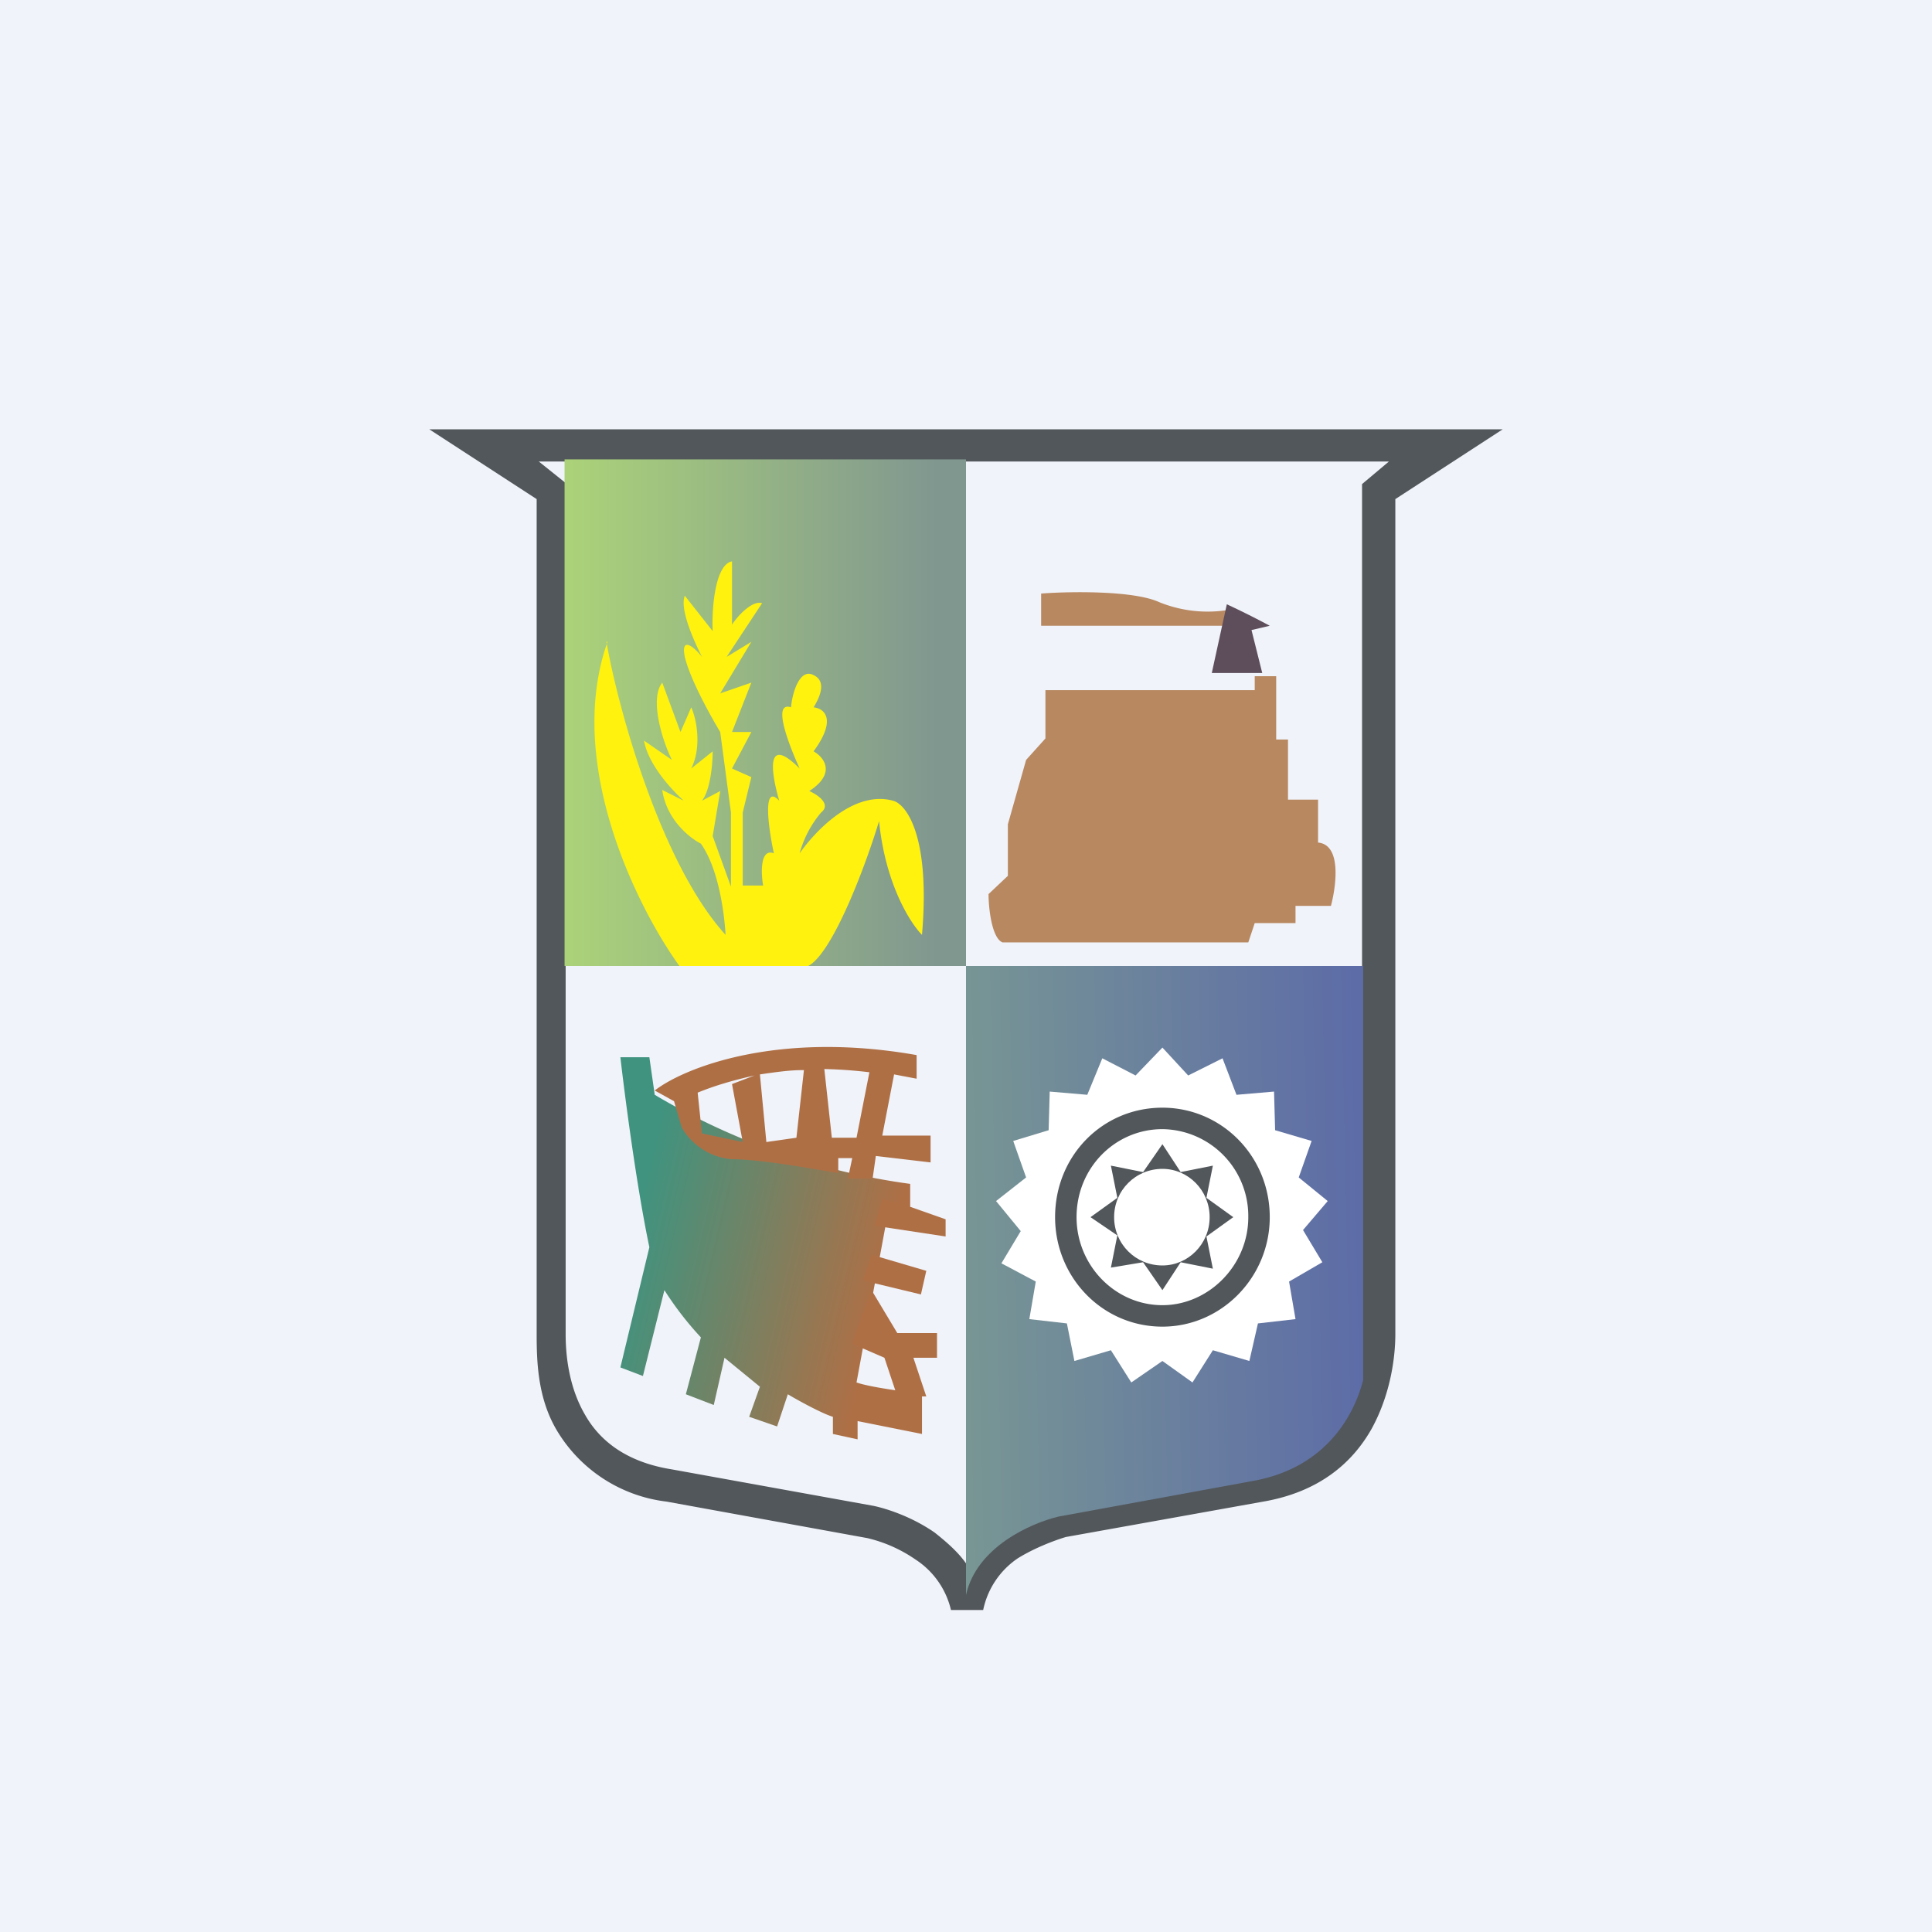 <!-- by TradingView --><svg width="18" height="18" viewBox="0 0 18 18" xmlns="http://www.w3.org/2000/svg"><path fill="#F0F3FA" d="M0 0h18v18H0z"/><path d="M4 4h10l-1 .65v7.78c0 .23-.05.57-.22.88-.18.32-.49.59-1.01.68l-1.84.33c-.1.03-.29.1-.45.2a.77.77 0 0 0-.32.48h-.3a.77.77 0 0 0-.33-.47 1.32 1.32 0 0 0-.45-.2l-1.87-.34a1.38 1.38 0 0 1-1.02-.66c-.18-.3-.19-.64-.19-.9V4.65L4 4Zm1.02.3.25.2v7.93c0 .23.04.51.18.75.13.23.37.44.81.51l1.88.34c.14.03.37.11.57.25.1.08.22.18.3.3.08-.12.19-.22.3-.3.2-.14.42-.22.56-.25l1.84-.34c.44-.07.68-.29.8-.52.14-.25.18-.53.18-.74V4.51l.25-.21H5.02Z" fill="#52575B"/><path d="M5.26 4.28H9V9H5.26V4.28Z" fill="url(#afilkafve)"/><path d="M12.7 12.86V9H9V14.86c.1-.45.61-.67.86-.73l1.8-.33c.65-.11.94-.56 1.04-.94Z" fill="url(#bfilkafve)"/><path d="M5.66 5.98c-.4 1.13.28 2.48.67 3.02h1.2c.23-.12.54-.95.66-1.35.06.6.3.96.4 1.06.08-.93-.15-1.22-.27-1.25-.37-.1-.73.29-.87.49a1 1 0 0 1 .2-.38c.1-.08-.04-.17-.11-.2.26-.17.13-.32.04-.37.22-.3.1-.4 0-.41.05-.08.13-.24 0-.3-.13-.07-.2.17-.21.3-.18-.06-.02.35.08.57-.33-.33-.26.06-.19.3-.16-.17-.1.26-.05.49-.13-.05-.12.19-.1.3h-.19v-.68L7 7.24l-.18-.08.18-.34h-.18L7 6.36l-.29.1.29-.48-.23.14.33-.5c-.09-.03-.23.12-.28.2v-.59c-.16.03-.19.45-.18.65l-.26-.33c-.05.13.09.43.16.57-.07-.09-.2-.2-.16 0 .05.21.24.55.33.7l.1.75v.69l-.17-.47.07-.42-.17.09c.08-.1.1-.35.1-.46l-.2.16c.1-.2.05-.46 0-.57l-.1.23-.17-.46c-.12.15 0 .54.09.72L6 6.9c.04.23.27.47.37.56l-.2-.1c.04.28.26.45.36.5.17.24.22.67.23.85-.6-.66-1-2.1-1.11-2.73Z" fill="#FFF20F"/><path d="M9.34 8.78c-.1-.04-.13-.32-.13-.45l.18-.17v-.48l.17-.6.18-.2v-.45h1.95V6.3h.2v.59H12v.56h.28v.4c.22.02.17.4.12.59h-.33v.16h-.38l-.06.18h-2.3ZM10.8 5.61c-.24-.11-.84-.1-1.1-.08v.3h1.7l.06-.15a1.2 1.2 0 0 1-.66-.07Z" fill="#B88860"/><path d="M11.83 5.83a7.88 7.88 0 0 0-.4-.2l-.14.64h.47l-.1-.4.17-.04Z" fill="#5E4E5B"/><path d="M6.05 11.62c-.12-.57-.23-1.42-.27-1.77h.27l.05.35a6.3 6.3 0 0 0 2.38.83v.23h-.2l-.3 1.62c.11.04.45.09.61.1v.38l-.6-.12v.17l-.23-.05v-.16c-.1-.03-.32-.15-.42-.21l-.1.3-.26-.09.1-.28-.33-.27-.1.44-.26-.1.14-.53a3.02 3.02 0 0 1-.34-.44l-.2.8-.21-.08.27-1.12Z" fill="url(#cfilkafve)"/><path fill-rule="evenodd" d="M8.54 9.83c-1.3-.23-2.17.12-2.44.33l.18.1.07.24c.05.1.21.28.47.3.26 0 .76.09.99.13v-.14h.13l-.04.19h.23l.03-.21.51.06v-.25h-.45l.11-.57.21.04v-.22Zm-.56.77.12-.61a4.29 4.29 0 0 0-.42-.03l.07.64h.23Zm-.5-.63c-.13 0-.26.02-.4.04l.06.63.28-.04.07-.63Zm-.45.05c-.18.04-.36.09-.53.16l.04.38.38.08-.1-.54.21-.08Z" fill="#AF6F45"/><path d="m8.81 11.36-.34-.12-.25-.07-.07.25.66.1v-.16ZM8.63 11.84l-.51-.15-.08.24.54.13.05-.22ZM8.36 12.42l-.24-.4-.18.5.3.13.12.36h.27l-.12-.36h.22v-.23h-.37Z" fill="#AF6F45"/><path d="m10.83 9.76.24.26.32-.16.13.34.35-.03.01.36.34.1-.12.34.27.22-.23.27.18.3-.31.18.06.35-.35.04-.08.35-.34-.1-.19.3-.28-.2-.29.2-.19-.3-.34.1-.07-.35-.35-.04.06-.35-.32-.17.18-.3-.23-.28.28-.22-.12-.34.33-.1.01-.36.35.03.14-.34.31.16.25-.26Z" fill="#fff"/><path fill-rule="evenodd" d="M10.83 12.16c.43 0 .8-.37.8-.82a.81.81 0 0 0-.8-.82c-.44 0-.8.36-.8.82 0 .45.36.82.8.82Zm0 .2c.55 0 1-.46 1-1.02 0-.57-.45-1.02-1-1.02-.56 0-1 .45-1 1.02 0 .56.44 1.02 1 1.02Z" fill="#52575B"/><path fill-rule="evenodd" d="m11 10.92-.17-.26-.18.26-.3-.06.06.3-.25.18.25.17-.06.3.3-.05.18.26.17-.26.3.06-.06-.3.25-.18-.25-.18.06-.3-.3.06Zm-.17.87c.24 0 .44-.2.44-.45s-.2-.45-.44-.45c-.25 0-.45.2-.45.45s.2.45.45.45Z" fill="#52575B"/><defs><linearGradient id="afilkafve" x1="5.3" y1="6.68" x2="8.73" y2="6.68" gradientUnits="userSpaceOnUse"><stop stop-color="#ABD279"/><stop offset="1" stop-color="#809790"/></linearGradient><linearGradient id="bfilkafve" x1="8.97" y1="11.6" x2="12.68" y2="11.52" gradientUnits="userSpaceOnUse"><stop stop-color="#789694"/><stop offset="1" stop-color="#5D6CA7"/></linearGradient><linearGradient id="cfilkafve" x1="5.99" y1="11.1" x2="8.31" y2="11.64" gradientUnits="userSpaceOnUse"><stop stop-color="#40937F"/><stop offset="1" stop-color="#AF6F45"/></linearGradient></defs></svg>